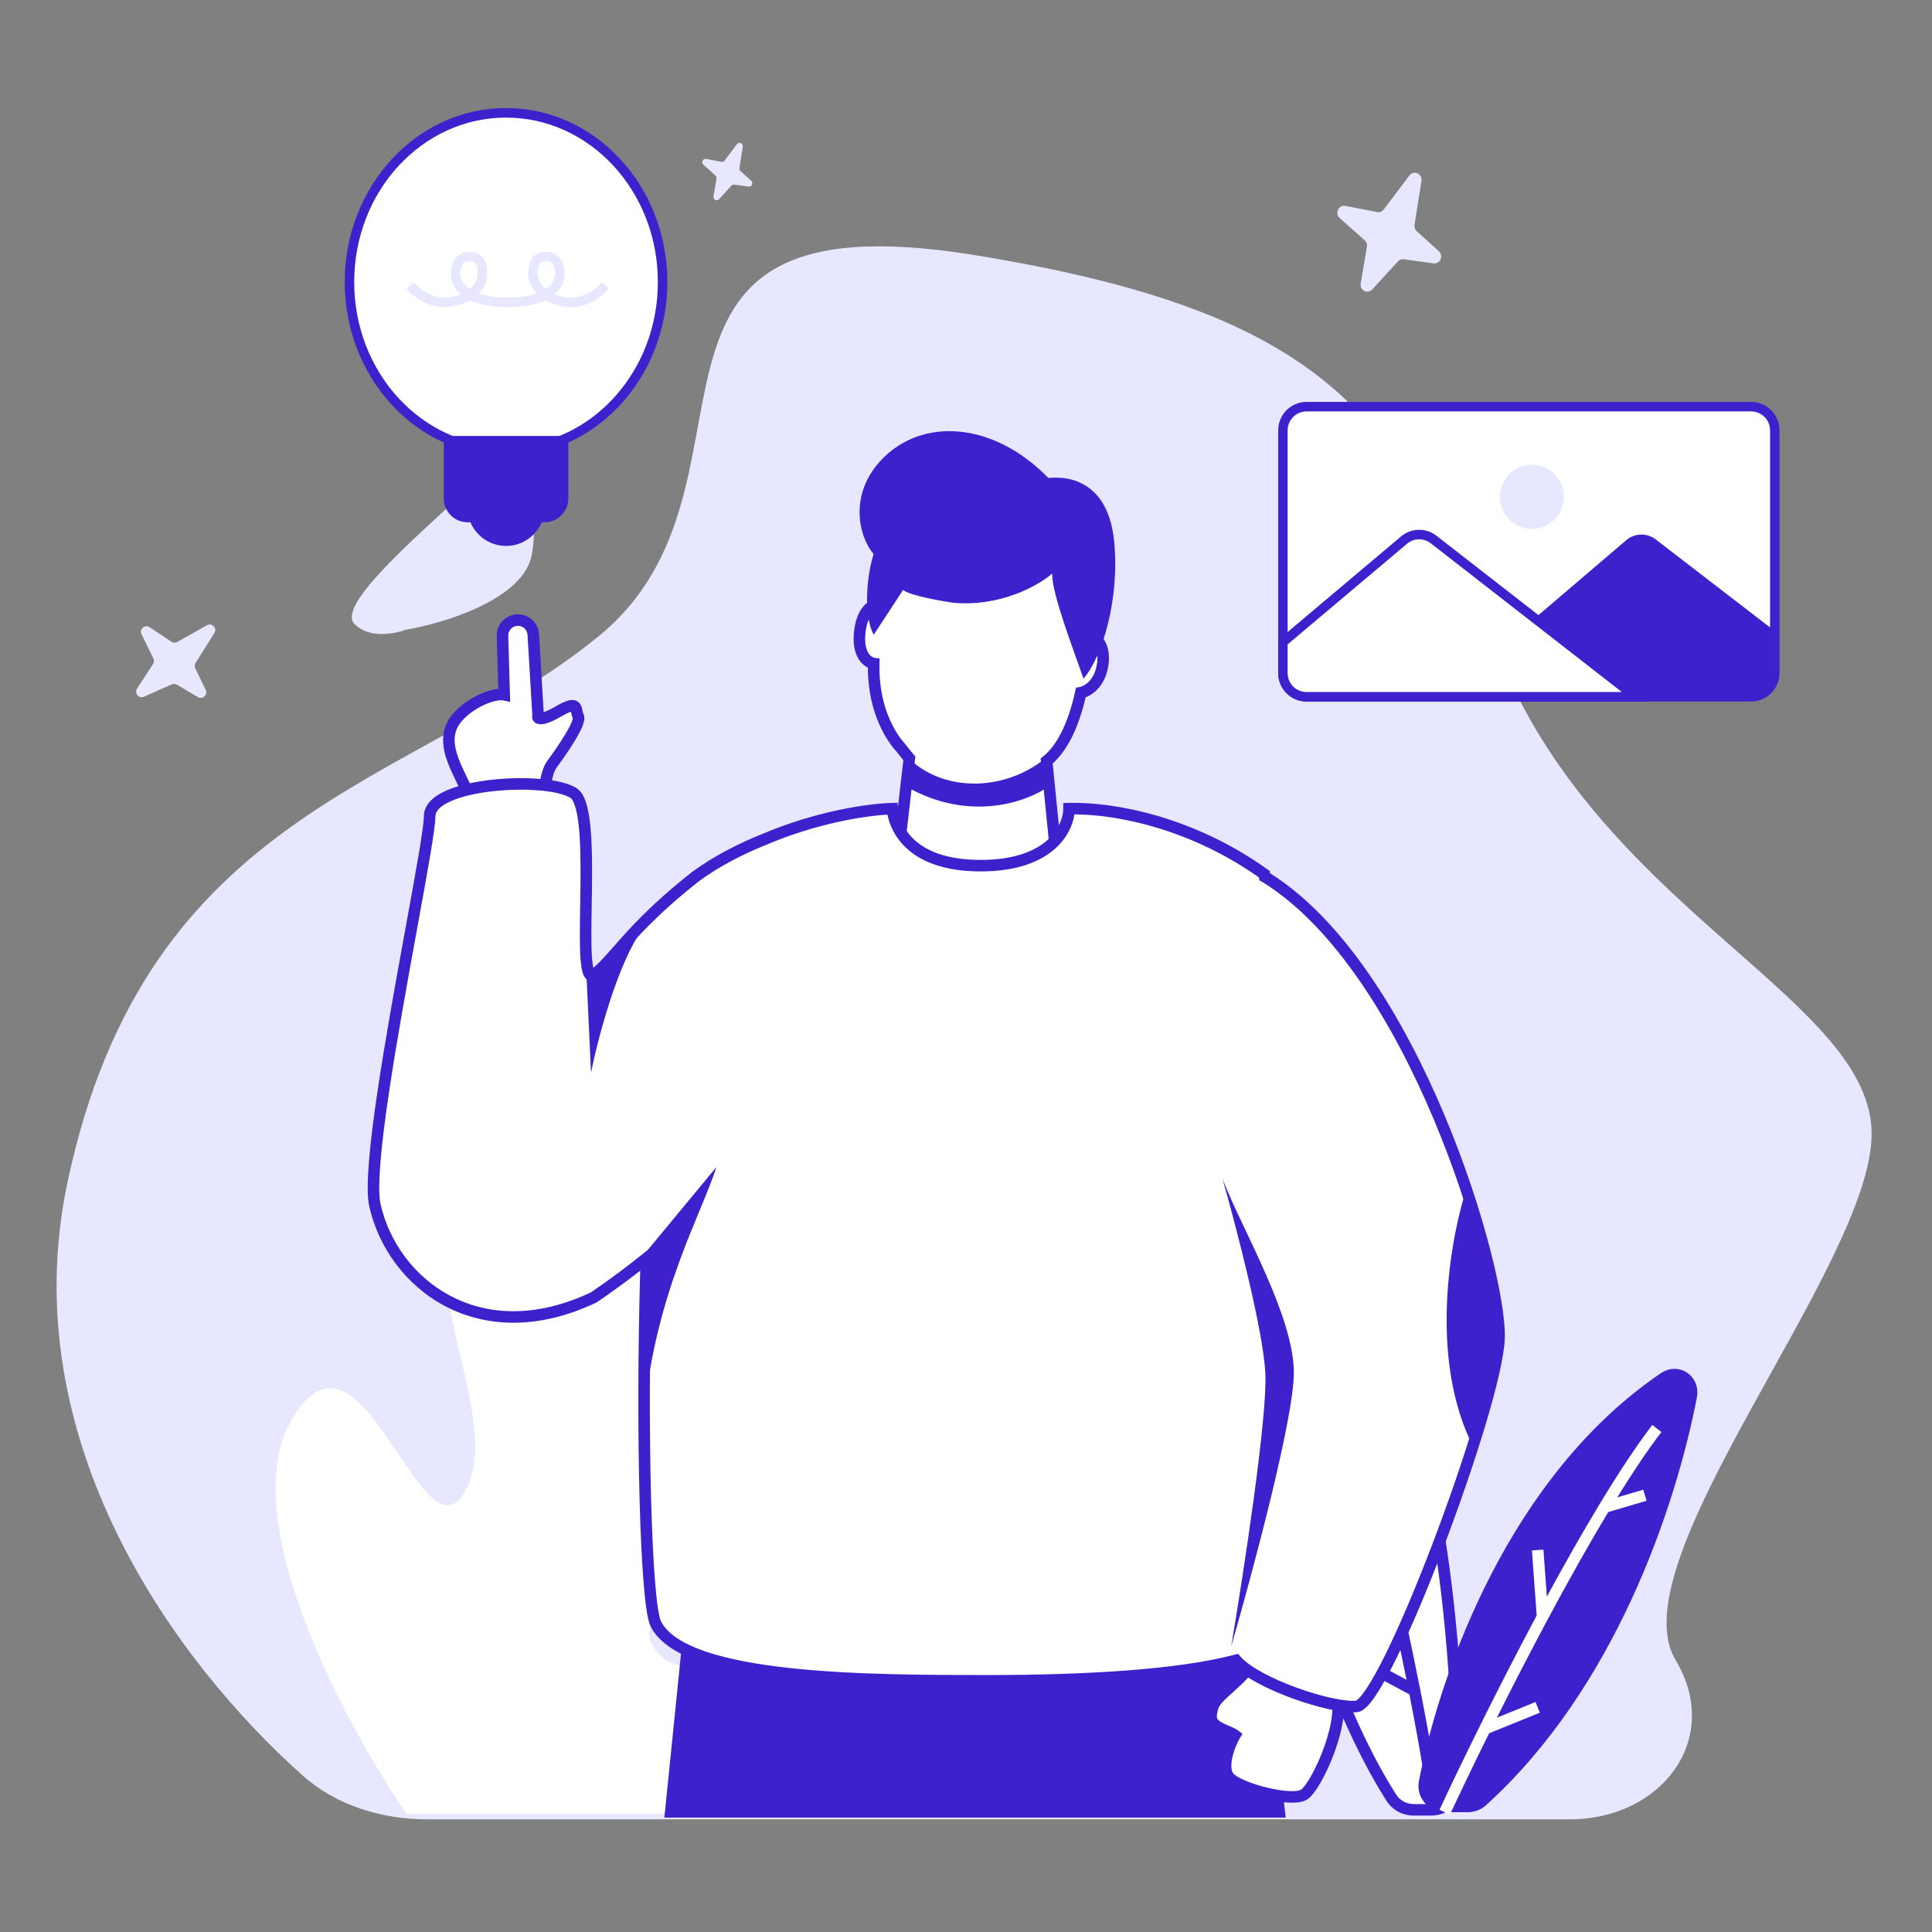 <svg width="120" height="120" viewBox="0 0 120 120" fill="none" xmlns="http://www.w3.org/2000/svg">
<rect x="0" y="0" width="120" height="120" fill="#808080" stroke="none"/>
<path d="M33.032 34.444C32.538 37.218 27.586 38.716 25.172 39.119C24.492 39.381 22.907 39.675 22.013 38.751C20.896 37.596 25.828 33.379 28.919 30.495C32.01 27.61 33.65 30.976 33.032 34.444Z" fill="#E7E8FF"/>
<path d="M4.193 73.43C0.776 89.558 11.004 103.327 18.78 110.263C20.908 112.162 23.725 113.003 26.578 113.003H97.493C103.202 113.003 107.008 108.005 104.074 103.11C100.368 96.926 116.25 78.553 116.25 70.426C116.25 62.3 100.368 56.823 93.662 41.983C86.956 27.143 84.486 19.723 60.486 15.836C36.487 11.95 48.663 30.146 37.193 39.51C25.722 48.873 9.134 50.11 4.193 73.43Z" fill="#E7E8FF"/>
<path d="M25.242 112.645H42.65C47.496 110.866 53.957 108.731 52.342 104.639C50.727 100.547 42.65 106.063 40.497 102.149C38.343 98.235 55.752 97.701 53.957 92.719C52.162 87.738 41.215 94.143 42.65 89.34C44.086 84.536 56.29 86.315 55.752 81.334C55.214 76.352 46.06 84.536 44.983 78.843C43.907 73.15 53.778 63.009 46.06 61.23C38.343 59.451 40.497 77.953 37.805 78.843C35.112 79.732 32.6 70.126 28.831 74.395C25.062 78.665 31.523 88.272 28.831 92.719C26.139 97.167 22.37 80.622 18.063 88.272C14.617 94.392 21.413 107.071 25.242 112.645ZM79.683 26.732C79.683 25.918 80.339 25.258 81.148 25.258H108.767C109.577 25.258 110.233 25.918 110.233 26.732V41.803C110.233 42.618 109.577 43.278 108.767 43.278H81.148C80.339 43.278 79.683 42.618 79.683 41.803V26.732Z" fill="white"/>
<path fill-rule="evenodd" clip-rule="evenodd" d="M79.391 26.732C79.391 25.755 80.178 24.963 81.149 24.963H108.768C109.739 24.963 110.527 25.755 110.527 26.732V41.803C110.527 42.781 109.739 43.573 108.768 43.573H81.149C80.178 43.573 79.391 42.781 79.391 41.803V26.732ZM81.149 25.553C80.502 25.553 79.977 26.081 79.977 26.732V41.803C79.977 42.455 80.502 42.983 81.149 42.983H108.768C109.416 42.983 109.941 42.455 109.941 41.803V26.732C109.941 26.081 109.416 25.553 108.768 25.553H81.149Z" fill="#3E21CC"/>
<path d="M101.008 33.553L93.586 39.886V41.698C93.586 42.512 94.242 43.172 95.052 43.172H108.765C109.574 43.172 110.231 42.512 110.231 41.698V39.195L102.846 33.507C102.299 33.085 101.533 33.104 101.008 33.553Z" fill="#3E21CC"/>
<path d="M97.135 30.86C97.135 31.963 96.246 32.857 95.149 32.857C94.053 32.857 93.164 31.963 93.164 30.86C93.164 29.756 94.053 28.862 95.149 28.862C96.246 28.862 97.135 29.756 97.135 30.86Z" fill="#E7E8FF"/>
<path d="M87.203 33.546L79.68 39.886V41.804C79.68 42.618 80.336 43.279 81.145 43.279H101.591L89.04 33.51C88.496 33.086 87.731 33.101 87.203 33.546Z" fill="white"/>
<path fill-rule="evenodd" clip-rule="evenodd" d="M88.865 33.743C88.429 33.404 87.817 33.416 87.395 33.772L79.977 40.024V41.804C79.977 42.455 80.502 42.983 81.149 42.983H100.737L88.865 33.743ZM87.019 33.32C87.653 32.786 88.57 32.768 89.224 33.277L102.453 43.573H81.149C80.178 43.573 79.391 42.781 79.391 41.804V39.748L87.019 33.32Z" fill="#3E21CC"/>
<path d="M33.838 31.493C33.838 32.828 32.761 33.91 31.433 33.91C30.104 33.91 29.027 32.828 29.027 31.493C29.027 30.158 30.104 29.076 31.433 29.076C32.761 29.076 33.838 30.158 33.838 31.493Z" fill="#3E21CC"/>
<path d="M41.154 17.516C41.154 23.32 36.8 28.025 31.429 28.025C26.058 28.025 21.703 23.32 21.703 17.516C21.703 11.712 26.058 7.007 31.429 7.007C36.8 7.007 41.154 11.712 41.154 17.516Z" fill="white"/>
<path fill-rule="evenodd" clip-rule="evenodd" d="M31.431 7.304C26.242 7.304 22 11.856 22 17.516C22 23.177 26.242 27.729 31.431 27.729C36.62 27.729 40.861 23.177 40.861 17.516C40.861 11.856 36.62 7.304 31.431 7.304ZM21.41 17.516C21.41 11.569 25.877 6.711 31.431 6.711C36.985 6.711 41.452 11.569 41.452 17.516C41.452 23.463 36.985 28.322 31.431 28.322C25.877 28.322 21.41 23.463 21.41 17.516Z" fill="#3E21CC"/>
<path d="M29.038 32.439H33.825C34.64 32.439 35.301 31.775 35.301 30.956V27.079H27.562V30.956C27.562 31.775 28.223 32.439 29.038 32.439Z" fill="#3E21CC"/>
<path fill-rule="evenodd" clip-rule="evenodd" d="M28.53 15.812C28.695 15.703 28.896 15.643 29.131 15.643C29.579 15.643 29.895 15.812 30.077 16.116C30.239 16.387 30.263 16.722 30.263 16.991C30.263 17.448 30.07 17.88 29.734 18.231C30.16 18.379 30.742 18.481 31.536 18.481C32.33 18.481 32.912 18.379 33.338 18.231C33.002 17.88 32.81 17.448 32.81 16.991C32.81 16.722 32.833 16.387 32.995 16.116C33.177 15.812 33.493 15.643 33.941 15.643C34.176 15.643 34.377 15.703 34.542 15.812C34.706 15.918 34.818 16.063 34.895 16.209C35.045 16.493 35.073 16.811 35.073 16.991C35.073 17.367 34.925 17.865 34.449 18.28C34.697 18.384 34.989 18.456 35.324 18.482C35.793 18.518 36.232 18.375 36.597 18.169C36.964 17.963 37.239 17.703 37.373 17.539L37.83 17.914C37.65 18.135 37.319 18.443 36.886 18.687C36.451 18.931 35.896 19.121 35.278 19.073C34.741 19.032 34.263 18.88 33.874 18.651C33.332 18.91 32.576 19.074 31.536 19.074C30.496 19.074 29.74 18.91 29.198 18.651C28.809 18.88 28.331 19.032 27.794 19.073C27.176 19.121 26.621 18.931 26.186 18.687C25.753 18.443 25.422 18.135 25.242 17.914L25.699 17.539C25.833 17.703 26.108 17.963 26.475 18.169C26.84 18.375 27.279 18.518 27.749 18.482C28.083 18.456 28.375 18.384 28.624 18.28C28.147 17.865 27.999 17.367 27.999 16.991C27.999 16.811 28.027 16.493 28.177 16.209C28.254 16.063 28.367 15.918 28.53 15.812ZM29.167 17.952C29.502 17.668 29.672 17.312 29.672 16.991C29.672 16.734 29.644 16.544 29.57 16.421C29.516 16.331 29.415 16.237 29.131 16.237C29 16.237 28.913 16.269 28.852 16.308C28.79 16.349 28.74 16.409 28.699 16.486C28.613 16.648 28.589 16.856 28.589 16.991C28.589 17.223 28.684 17.58 29.077 17.887C29.105 17.909 29.135 17.931 29.167 17.952ZM33.905 17.952C33.937 17.931 33.967 17.909 33.995 17.887C34.388 17.58 34.483 17.223 34.483 16.991C34.483 16.856 34.459 16.648 34.373 16.486C34.333 16.409 34.282 16.349 34.22 16.308C34.159 16.269 34.073 16.237 33.941 16.237C33.657 16.237 33.556 16.331 33.502 16.421C33.428 16.544 33.4 16.734 33.4 16.991C33.4 17.312 33.57 17.668 33.905 17.952Z" fill="#E7E8FF"/>
<path d="M78.375 76.1C77.667 93.48 83.11 106.513 86.429 111.677C86.731 112.147 87.255 112.41 87.814 112.41H88.893C89.847 112.41 90.621 111.622 90.606 110.668C90.234 87.375 84.416 77.741 80.308 74.929C79.431 74.328 78.419 75.038 78.375 76.1Z" fill="white"/>
<path fill-rule="evenodd" clip-rule="evenodd" d="M79.224 75.193C78.961 75.361 78.753 75.693 78.735 76.116C78.03 93.419 83.452 106.379 86.732 111.484C86.963 111.843 87.369 112.053 87.816 112.053H88.895C89.649 112.053 90.263 111.429 90.251 110.674C90.065 99.055 88.521 90.863 86.523 85.238C84.523 79.607 82.077 76.573 80.108 75.225C79.793 75.008 79.476 75.032 79.224 75.193ZM78.839 74.59C79.323 74.281 79.951 74.249 80.513 74.634C82.651 76.098 85.169 79.286 87.197 84.999C89.229 90.716 90.78 98.989 90.966 110.662C90.985 111.816 90.05 112.769 88.895 112.769H87.816C87.146 112.769 86.503 112.452 86.13 111.871C82.773 106.647 77.309 93.543 78.02 76.087C78.046 75.447 78.365 74.892 78.839 74.59Z" fill="#3E21CC"/>
<path d="M103.151 85.297C93.856 91.61 89.496 103.608 88.132 110.623C87.933 111.646 88.737 112.559 89.779 112.559H91.166C91.581 112.559 91.983 112.411 92.29 112.133C100.271 104.915 104.062 93.687 105.394 86.81C105.653 85.472 104.279 84.531 103.151 85.297Z" fill="#3E21CC"/>
<path fill-rule="evenodd" clip-rule="evenodd" d="M81.345 78.698C82.31 81.638 83.183 84.522 83.968 87.297C84.603 89.544 85.181 91.72 85.704 93.796L86.743 91.256L87.405 91.527L85.996 94.972C86.915 98.702 87.649 102.082 88.212 104.94C88.864 108.25 89.287 110.862 89.501 112.513L88.791 112.605C88.583 111.002 88.173 108.464 87.542 105.245L84.388 103.548L84.727 102.918L87.362 104.335C86.816 101.621 86.124 98.474 85.274 95.03C84.697 92.689 84.046 90.212 83.32 87.64L80.098 85.935L80.432 85.302L83.049 86.686C82.327 84.169 81.534 81.568 80.665 78.921L81.345 78.698Z" fill="#3E21CC"/>
<path fill-rule="evenodd" clip-rule="evenodd" d="M100.448 93.006C101.417 91.439 102.347 90.049 103.193 88.945L102.625 88.509C101.617 89.826 100.501 91.526 99.352 93.427C98.273 95.21 97.162 97.174 96.078 99.171L95.865 96.25L95.151 96.302L95.446 100.344C94.18 102.712 92.968 105.086 91.91 107.219C90.913 109.231 90.051 111.029 89.41 112.408L90.059 112.71C90.685 111.364 91.521 109.616 92.491 107.658L95.643 106.377L95.373 105.714L92.973 106.69C93.938 104.762 95.012 102.672 96.126 100.59C97.363 98.278 98.65 95.977 99.893 93.916L102.27 93.215L102.068 92.528L100.448 93.006Z" fill="white"/>
<path d="M87.541 10.899L85.947 13.012C85.85 13.14 85.692 13.202 85.537 13.172L83.567 12.79C83.143 12.708 82.888 13.259 83.215 13.55L84.763 14.926C84.876 15.026 84.929 15.181 84.903 15.333L84.515 17.602C84.442 18.028 84.949 18.292 85.237 17.977L86.827 16.233C86.921 16.131 87.056 16.082 87.191 16.101L89.031 16.36C89.446 16.418 89.681 15.884 89.366 15.599L87.997 14.363C87.887 14.264 87.835 14.113 87.858 13.964L88.29 11.239C88.36 10.793 87.81 10.543 87.541 10.899ZM45.774 8.955L45.007 9.975C44.96 10.037 44.884 10.066 44.809 10.052L43.861 9.868C43.657 9.828 43.534 10.094 43.691 10.234L44.437 10.899C44.491 10.947 44.517 11.022 44.504 11.095L44.317 12.19C44.282 12.396 44.527 12.524 44.665 12.371L45.431 11.53C45.475 11.48 45.541 11.457 45.606 11.466L46.492 11.591C46.691 11.619 46.805 11.361 46.653 11.223L45.994 10.627C45.941 10.579 45.915 10.506 45.927 10.434L46.135 9.119C46.169 8.903 45.904 8.783 45.774 8.955ZM12.856 38.836L11.007 39.873C10.895 39.936 10.757 39.931 10.65 39.86L9.289 38.956C8.997 38.761 8.635 39.083 8.79 39.399L9.527 40.895C9.581 41.004 9.573 41.134 9.507 41.237L8.515 42.771C8.328 43.06 8.627 43.413 8.94 43.274L10.673 42.506C10.774 42.46 10.891 42.467 10.986 42.524L12.288 43.298C12.581 43.472 12.922 43.156 12.774 42.848L12.128 41.51C12.076 41.403 12.083 41.276 12.147 41.175L13.313 39.321C13.503 39.018 13.167 38.661 12.856 38.836Z" fill="#E7E8FF"/>
<path d="M78.441 100.68L79.858 112.894H41.266L42.505 100.68H78.441Z" fill="#3E21CC"/>
<path fill-rule="evenodd" clip-rule="evenodd" d="M55.963 46.455C55.504 45.969 54.193 44.231 54.269 41.211C53.896 41.158 53.203 40.667 53.42 39.125C53.638 37.582 54.507 37.431 54.915 37.548C55.989 34.189 58.262 32.12 61.845 32.624C65.582 33.151 67.574 34.992 67.543 39.327C67.935 39.441 68.674 39.986 68.496 41.249C68.318 42.511 67.511 42.957 67.13 43.023C66.675 45.134 65.904 46.561 65.01 47.268L65.519 52.351L62.686 55.891L56.136 55.183L55.959 51.643L56.483 47.102C56.343 46.944 56.226 46.793 56.121 46.657C56.066 46.585 56.014 46.517 55.963 46.455Z" fill="white"/>
<path fill-rule="evenodd" clip-rule="evenodd" d="M57.221 33.353C58.456 32.415 60.018 32.006 61.893 32.27C63.805 32.54 65.332 33.153 66.371 34.308C67.376 35.424 67.878 36.991 67.899 39.09C68.419 39.366 69.023 40.058 68.849 41.299C68.677 42.52 67.966 43.11 67.431 43.309C66.989 45.234 66.269 46.635 65.384 47.421L65.888 52.461L62.842 56.269L55.793 55.507L55.599 51.632L56.108 47.218C56.005 47.095 55.916 46.98 55.838 46.878L55.836 46.876C55.783 46.807 55.736 46.746 55.692 46.691C55.191 46.156 53.909 44.422 53.907 41.469C53.693 41.366 53.479 41.185 53.315 40.911C53.068 40.499 52.948 39.902 53.064 39.075C53.182 38.243 53.485 37.716 53.883 37.425C54.143 37.235 54.421 37.163 54.666 37.159C55.22 35.56 56.062 34.234 57.221 33.353ZM57.654 33.923C56.58 34.739 55.777 36.024 55.254 37.657L55.148 37.988L54.815 37.892C54.705 37.861 54.502 37.859 54.306 38.003C54.113 38.144 53.873 38.465 53.773 39.175C53.672 39.891 53.79 40.311 53.929 40.544C54.069 40.778 54.244 40.847 54.318 40.857L54.633 40.901L54.626 41.22C54.553 44.126 55.813 45.776 56.222 46.21L56.231 46.219L56.239 46.23C56.293 46.295 56.347 46.366 56.401 46.436L56.403 46.438C56.508 46.575 56.618 46.717 56.749 46.864L56.855 46.984L56.317 51.655L56.477 54.861L62.528 55.515L65.147 52.242L64.633 47.109L64.787 46.987C65.585 46.355 66.331 45.025 66.778 42.948L66.829 42.712L67.068 42.671C67.298 42.631 67.984 42.305 68.14 41.199C68.291 40.13 67.68 39.74 67.441 39.671L67.182 39.595L67.184 39.325C67.199 37.209 66.72 35.765 65.839 34.787C64.957 33.806 63.619 33.236 61.793 32.979C60.086 32.739 58.72 33.112 57.654 33.923Z" fill="#3E21CC"/>
<path d="M54.261 34.416C53.744 36.06 53.693 38.448 54.271 39.423L56.093 36.641C56.475 36.981 58.439 37.329 59.199 37.436C62.164 37.711 64.538 36.341 65.354 35.622C65.317 36.904 66.749 40.526 67.295 42.152C68.427 40.881 69.553 37.286 69.206 33.661C68.859 30.037 66.569 29.536 65.117 29.689C61.681 26.165 57.249 25.898 54.726 28.582C52.707 30.729 53.341 33.333 54.261 34.416Z" fill="#3E21CC"/>
<path d="M34.276 47.474C33.887 48.001 33.771 49.305 33.762 49.891L31.975 51.621L29.265 50.128C29.215 48.82 27.484 47.034 27.962 45.353C28.345 44.01 30.509 42.983 31.314 43.154L31.21 39.498C31.195 38.986 31.586 38.553 32.097 38.516C32.629 38.478 33.09 38.882 33.121 39.414L33.422 44.495C33.341 44.605 33.585 44.83 34.66 44.2C36.004 43.413 35.706 44.088 35.914 44.495C36.121 44.903 34.761 46.817 34.276 47.474Z" fill="white"/>
<path fill-rule="evenodd" clip-rule="evenodd" d="M32.073 38.159C32.804 38.106 33.438 38.661 33.481 39.393L33.767 44.231C33.915 44.185 34.146 44.088 34.482 43.892C34.824 43.691 35.094 43.564 35.309 43.51C35.529 43.455 35.782 43.458 35.971 43.649C36.05 43.73 36.094 43.823 36.12 43.895C36.145 43.967 36.161 44.04 36.172 44.095C36.174 44.102 36.175 44.109 36.177 44.115C36.2 44.231 36.212 44.288 36.235 44.333C36.317 44.495 36.299 44.669 36.276 44.783C36.251 44.91 36.203 45.047 36.145 45.181C36.029 45.452 35.853 45.767 35.662 46.078C35.279 46.703 34.811 47.355 34.566 47.687C34.426 47.876 34.31 48.257 34.231 48.72C34.156 49.164 34.126 49.618 34.122 49.897L34.12 50.045L32.036 52.063L28.918 50.344L28.91 50.142C28.9 49.883 28.804 49.576 28.646 49.208C28.55 48.983 28.443 48.761 28.329 48.527C28.253 48.369 28.174 48.205 28.093 48.031C27.715 47.212 27.342 46.235 27.62 45.255C27.85 44.451 28.583 43.797 29.301 43.377C29.669 43.161 30.054 42.995 30.407 42.893C30.588 42.84 30.772 42.801 30.948 42.785L30.855 39.508C30.835 38.805 31.372 38.21 32.073 38.159ZM33.572 44.267C33.572 44.267 33.574 44.267 33.578 44.268C33.573 44.267 33.572 44.267 33.572 44.267ZM32.766 39.435C32.747 39.102 32.458 38.849 32.125 38.873C31.806 38.896 31.561 39.167 31.57 39.487L31.687 43.599L31.242 43.504C31.126 43.48 30.908 43.493 30.606 43.58C30.315 43.664 29.984 43.806 29.663 43.994C29.002 44.381 28.462 44.912 28.309 45.452C28.109 46.153 28.363 46.909 28.743 47.73C28.811 47.878 28.886 48.033 28.961 48.189C29.082 48.439 29.204 48.691 29.304 48.926C29.441 49.245 29.56 49.578 29.606 49.906L31.919 51.18L33.41 49.735C33.422 49.43 33.456 49.014 33.526 48.6C33.605 48.133 33.74 47.599 33.99 47.262C34.231 46.936 34.685 46.303 35.052 45.704C35.236 45.404 35.391 45.123 35.487 44.9C35.535 44.787 35.563 44.702 35.574 44.644C35.576 44.633 35.578 44.625 35.578 44.619C35.521 44.491 35.494 44.355 35.477 44.27C35.475 44.259 35.473 44.248 35.471 44.239C35.469 44.228 35.467 44.218 35.465 44.209C35.349 44.242 35.156 44.326 34.843 44.509C34.293 44.831 33.901 44.969 33.627 44.983C33.498 44.989 33.321 44.971 33.188 44.845C33.114 44.776 33.061 44.679 33.053 44.564C33.05 44.522 33.054 44.481 33.063 44.443L32.766 39.435Z" fill="#3E21CC"/>
<path d="M76.795 104.423C77.716 103.553 78.149 102.782 78.25 102.504C79.387 103.209 82.023 103.695 82.84 104.928C83.859 106.47 81.757 111.062 80.961 111.487C80.165 111.912 77.162 111.154 76.398 110.46C75.787 109.905 76.327 108.386 76.699 107.78C76.297 107.47 75.155 107.322 75.222 106.562C75.305 105.612 75.644 105.51 76.795 104.423Z" fill="white"/>
<path fill-rule="evenodd" clip-rule="evenodd" d="M78.067 101.969L77.916 102.382C77.839 102.594 77.444 103.321 76.552 104.163C76.338 104.365 76.153 104.532 75.99 104.679C75.937 104.727 75.886 104.773 75.837 104.818C75.642 104.994 75.474 105.152 75.338 105.312C75.041 105.66 74.914 105.998 74.868 106.531C74.814 107.148 75.276 107.477 75.622 107.657C75.769 107.734 75.928 107.801 76.065 107.859C76.095 107.872 76.124 107.884 76.151 107.895C76.175 107.906 76.197 107.915 76.218 107.924C76.063 108.248 75.913 108.66 75.832 109.069C75.774 109.354 75.746 109.656 75.782 109.938C75.819 110.22 75.924 110.511 76.16 110.725C76.4 110.943 76.78 111.139 77.19 111.305C77.611 111.475 78.1 111.626 78.588 111.742C79.075 111.856 79.571 111.937 80.003 111.961C80.414 111.983 80.839 111.959 81.132 111.802C81.302 111.712 81.46 111.542 81.597 111.366C81.743 111.179 81.896 110.943 82.048 110.676C82.352 110.142 82.666 109.461 82.921 108.746C83.176 108.033 83.377 107.272 83.447 106.58C83.515 105.902 83.465 105.222 83.14 104.731C82.896 104.36 82.528 104.066 82.126 103.822C81.722 103.578 81.259 103.371 80.802 103.186C80.536 103.08 80.257 102.974 79.99 102.874C79.806 102.805 79.628 102.738 79.465 102.674C79.046 102.51 78.695 102.358 78.441 102.2L78.067 101.969ZM81.755 104.434C82.112 104.651 82.38 104.88 82.544 105.126C82.728 105.406 82.798 105.877 82.735 106.508C82.672 107.123 82.49 107.826 82.247 108.506C82.004 109.185 81.708 109.828 81.426 110.322C81.284 110.57 81.15 110.775 81.032 110.926C80.906 111.088 80.824 111.155 80.795 111.171C80.69 111.227 80.442 111.268 80.042 111.246C79.663 111.225 79.211 111.153 78.752 111.045C78.294 110.937 77.84 110.796 77.458 110.641C77.066 110.483 76.784 110.324 76.641 110.195C76.572 110.132 76.515 110.024 76.492 109.847C76.47 109.669 76.485 109.45 76.533 109.21C76.63 108.727 76.842 108.236 77.006 107.968L77.175 107.694L76.92 107.497C76.778 107.388 76.589 107.304 76.432 107.237C76.398 107.222 76.365 107.208 76.332 107.194C76.197 107.138 76.071 107.084 75.953 107.023C75.644 106.861 75.568 106.737 75.581 106.594C75.617 106.177 75.701 105.989 75.883 105.776C75.986 105.656 76.123 105.525 76.318 105.347C76.365 105.305 76.414 105.261 76.466 105.214C76.63 105.066 76.822 104.892 77.043 104.683C77.738 104.028 78.176 103.415 78.41 102.999C78.654 103.119 78.926 103.232 79.204 103.34C79.388 103.412 79.571 103.481 79.756 103.55C80.012 103.647 80.27 103.744 80.534 103.85C80.979 104.03 81.4 104.22 81.755 104.434Z" fill="#3E21CC"/>
<path fill-rule="evenodd" clip-rule="evenodd" d="M47.469 52.136C45.984 52.732 44.516 53.486 43.237 54.416C40.658 56.435 39.298 57.984 38.34 59.075C37.769 59.725 37.341 60.212 36.883 60.539C36.315 60.944 36.35 58.786 36.391 56.246C36.439 53.3 36.495 49.842 35.63 49.266C34.02 48.192 26.683 48.595 26.683 50.697C26.683 51.429 26.181 54.178 25.559 57.591C24.393 63.978 22.803 72.691 23.283 74.855C24.357 79.686 29.725 83.981 36.883 80.581C38.075 79.766 39.156 78.962 40.142 78.165C39.807 88.987 40.117 99.632 40.729 100.857C42.499 104.397 54.006 104.397 61.441 104.397C67.368 104.397 73.213 104.067 76.772 103.123C78.023 104.579 82.723 106.144 84.253 105.991C86.023 105.814 92.927 87.403 93.104 83.154C93.281 78.905 87.793 60.141 78.588 54.476C78.574 54.468 78.561 54.461 78.547 54.453L78.528 54.298C74.075 51.107 69.265 50.161 66.398 50.227C66.398 51.407 65.3 53.767 60.91 53.767C56.52 53.767 55.54 51.407 55.422 50.227C53.906 50.269 50.748 50.738 47.469 52.136Z" fill="white"/>
<path fill-rule="evenodd" clip-rule="evenodd" d="M28.003 49.763C27.304 50.073 27.044 50.407 27.044 50.697C27.044 51.1 26.911 52.006 26.71 53.198C26.506 54.406 26.225 55.949 25.913 57.653L25.913 57.655C25.33 60.85 24.642 64.619 24.16 67.859C23.919 69.48 23.73 70.962 23.631 72.172C23.531 73.397 23.528 74.296 23.635 74.777C24.151 77.096 25.698 79.287 27.971 80.488C30.227 81.68 33.23 81.913 36.707 80.269C37.882 79.465 38.948 78.672 39.919 77.887L40.526 77.397L40.502 78.177C40.334 83.581 40.328 88.941 40.44 93.1C40.496 95.18 40.582 96.957 40.691 98.287C40.745 98.953 40.806 99.502 40.87 99.919C40.938 100.354 41.004 100.6 41.051 100.697C41.428 101.45 42.361 102.074 43.785 102.565C45.193 103.05 46.999 103.379 49.002 103.599C53.007 104.039 57.721 104.039 61.444 104.039C67.371 104.039 73.173 103.708 76.683 102.777L76.9 102.72L77.046 102.89C77.316 103.204 77.799 103.55 78.427 103.892C79.049 104.231 79.784 104.551 80.533 104.824C81.281 105.096 82.036 105.318 82.694 105.462C83.361 105.608 83.896 105.667 84.219 105.634C84.217 105.635 84.216 105.635 84.216 105.634C84.216 105.633 84.272 105.615 84.393 105.496C84.517 105.374 84.667 105.187 84.84 104.932C85.185 104.423 85.592 103.69 86.039 102.786C86.931 100.983 87.961 98.544 88.944 95.971C89.926 93.4 90.858 90.703 91.555 88.386C92.256 86.056 92.707 84.15 92.749 83.139C92.791 82.134 92.493 80.209 91.861 77.767C91.232 75.338 90.28 72.434 89.037 69.485C86.542 63.569 82.907 57.556 78.409 54.784C78.399 54.779 78.389 54.773 78.378 54.768L78.217 54.679L78.195 54.499C74.01 51.545 69.531 50.593 66.732 50.582C66.641 51.229 66.297 52.03 65.541 52.706C64.637 53.517 63.172 54.125 60.913 54.125C58.652 54.125 57.215 53.517 56.325 52.704C55.58 52.024 55.246 51.227 55.12 50.599C53.547 50.691 50.633 51.177 47.611 52.465L47.608 52.467L47.604 52.468C46.142 53.056 44.703 53.795 43.455 54.703C40.906 56.698 39.563 58.227 38.612 59.31L38.587 59.339C38.036 59.965 37.585 60.479 37.094 60.83C36.965 60.922 36.762 61.001 36.547 60.899C36.369 60.815 36.279 60.647 36.232 60.532C36.132 60.288 36.083 59.925 36.054 59.523C35.996 58.7 36.015 57.514 36.036 56.257L36.036 56.24C36.06 54.763 36.085 53.178 35.998 51.891C35.955 51.247 35.884 50.694 35.777 50.274C35.723 50.064 35.663 49.898 35.599 49.776C35.533 49.651 35.475 49.59 35.434 49.563C35.283 49.462 35.038 49.363 34.7 49.28C34.368 49.198 33.968 49.136 33.524 49.097C32.635 49.019 31.591 49.034 30.596 49.146C29.595 49.259 28.669 49.467 28.003 49.763ZM34.872 48.585C35.244 48.677 35.581 48.8 35.831 48.968C36.007 49.085 36.136 49.258 36.233 49.444C36.331 49.633 36.408 49.855 36.47 50.096C36.593 50.579 36.668 51.182 36.712 51.843C36.802 53.163 36.776 54.776 36.752 56.241L36.752 56.251C36.731 57.529 36.713 58.685 36.768 59.472C36.788 59.757 36.817 59.97 36.851 60.114C37.208 59.821 37.573 59.408 38.073 58.839C39.037 57.741 40.414 56.173 43.019 54.135L43.024 54.131L43.029 54.127C44.337 53.176 45.831 52.409 47.334 51.805C50.656 50.39 53.856 49.913 55.415 49.869L55.748 49.86L55.781 50.191C55.833 50.713 56.078 51.509 56.808 52.175C57.534 52.838 58.782 53.41 60.913 53.41C63.043 53.41 64.322 52.838 65.064 52.173C65.81 51.505 66.042 50.717 66.042 50.227V49.877L66.392 49.869C69.331 49.802 74.218 50.768 78.739 54.008L78.867 54.099L78.884 54.237C83.537 57.159 87.21 63.309 89.696 69.207C90.954 72.189 91.916 75.126 92.554 77.587C93.188 80.037 93.51 82.05 93.464 83.169C93.418 84.282 92.939 86.271 92.24 88.593C91.537 90.929 90.6 93.642 89.612 96.227C88.626 98.811 87.587 101.272 86.681 103.104C86.228 104.018 85.804 104.785 85.432 105.334C85.247 105.607 85.067 105.838 84.895 106.006C84.737 106.162 84.531 106.322 84.291 106.346C83.85 106.391 83.223 106.311 82.54 106.161C81.847 106.01 81.062 105.778 80.288 105.496C79.514 105.215 78.745 104.88 78.085 104.521C77.521 104.214 77.015 103.876 76.659 103.523C73.034 104.438 67.258 104.755 61.444 104.755H61.434C57.722 104.755 52.971 104.755 48.924 104.31C46.9 104.088 45.033 103.752 43.552 103.242C42.088 102.737 40.92 102.034 40.411 101.017C40.306 100.807 40.229 100.453 40.163 100.029C40.095 99.587 40.033 99.019 39.978 98.346C39.867 96.997 39.781 95.207 39.725 93.119C39.618 89.143 39.618 84.078 39.763 78.925C38.937 79.57 38.047 80.22 37.088 80.876L37.064 80.892L37.039 80.904C33.369 82.647 30.118 82.431 27.637 81.121C25.168 79.816 23.495 77.444 22.936 74.932C22.803 74.331 22.819 73.33 22.918 72.113C23.018 70.881 23.21 69.381 23.452 67.754C23.936 64.501 24.626 60.722 25.208 57.53L25.209 57.527C25.521 55.82 25.801 54.282 26.004 53.079C26.21 51.861 26.328 51.026 26.328 50.697C26.328 49.937 26.985 49.432 27.712 49.108C28.472 48.771 29.48 48.552 30.515 48.435C31.555 48.318 32.647 48.302 33.587 48.384C34.057 48.425 34.495 48.492 34.872 48.585ZM36.913 60.297C36.913 60.298 36.912 60.297 36.911 60.294C36.912 60.296 36.913 60.297 36.913 60.297Z" fill="#3E21CC"/>
<path d="M91.516 89.881C88.684 84.358 90.1 76.722 91.162 73.594C91.693 75.601 92.826 80.109 93.109 82.092C93.392 84.074 92.165 88.111 91.516 89.881ZM78.593 85.278C78.451 82.588 76.764 76.132 75.938 73.24C77.177 76.427 80.363 81.738 80.363 85.278C80.363 88.111 77.767 97.788 76.469 102.273C77.236 97.729 78.735 87.969 78.593 85.278ZM60.52 48.67C58.254 48.67 56.861 47.549 56.448 47.077L56.271 48.847C60.237 51.113 63.824 49.791 65.123 48.847L64.946 47.077C64.414 47.549 62.786 48.67 60.52 48.67ZM36.709 66.623L36.352 58.928L36.709 60.718L39.93 57.676C38.356 59.823 37.127 64.535 36.709 66.623ZM44.495 72.49L40.2 77.679L40.021 87.7C40.737 80.256 43.6 75.353 44.495 72.49Z" fill="#3E21CC"/>
</svg>
